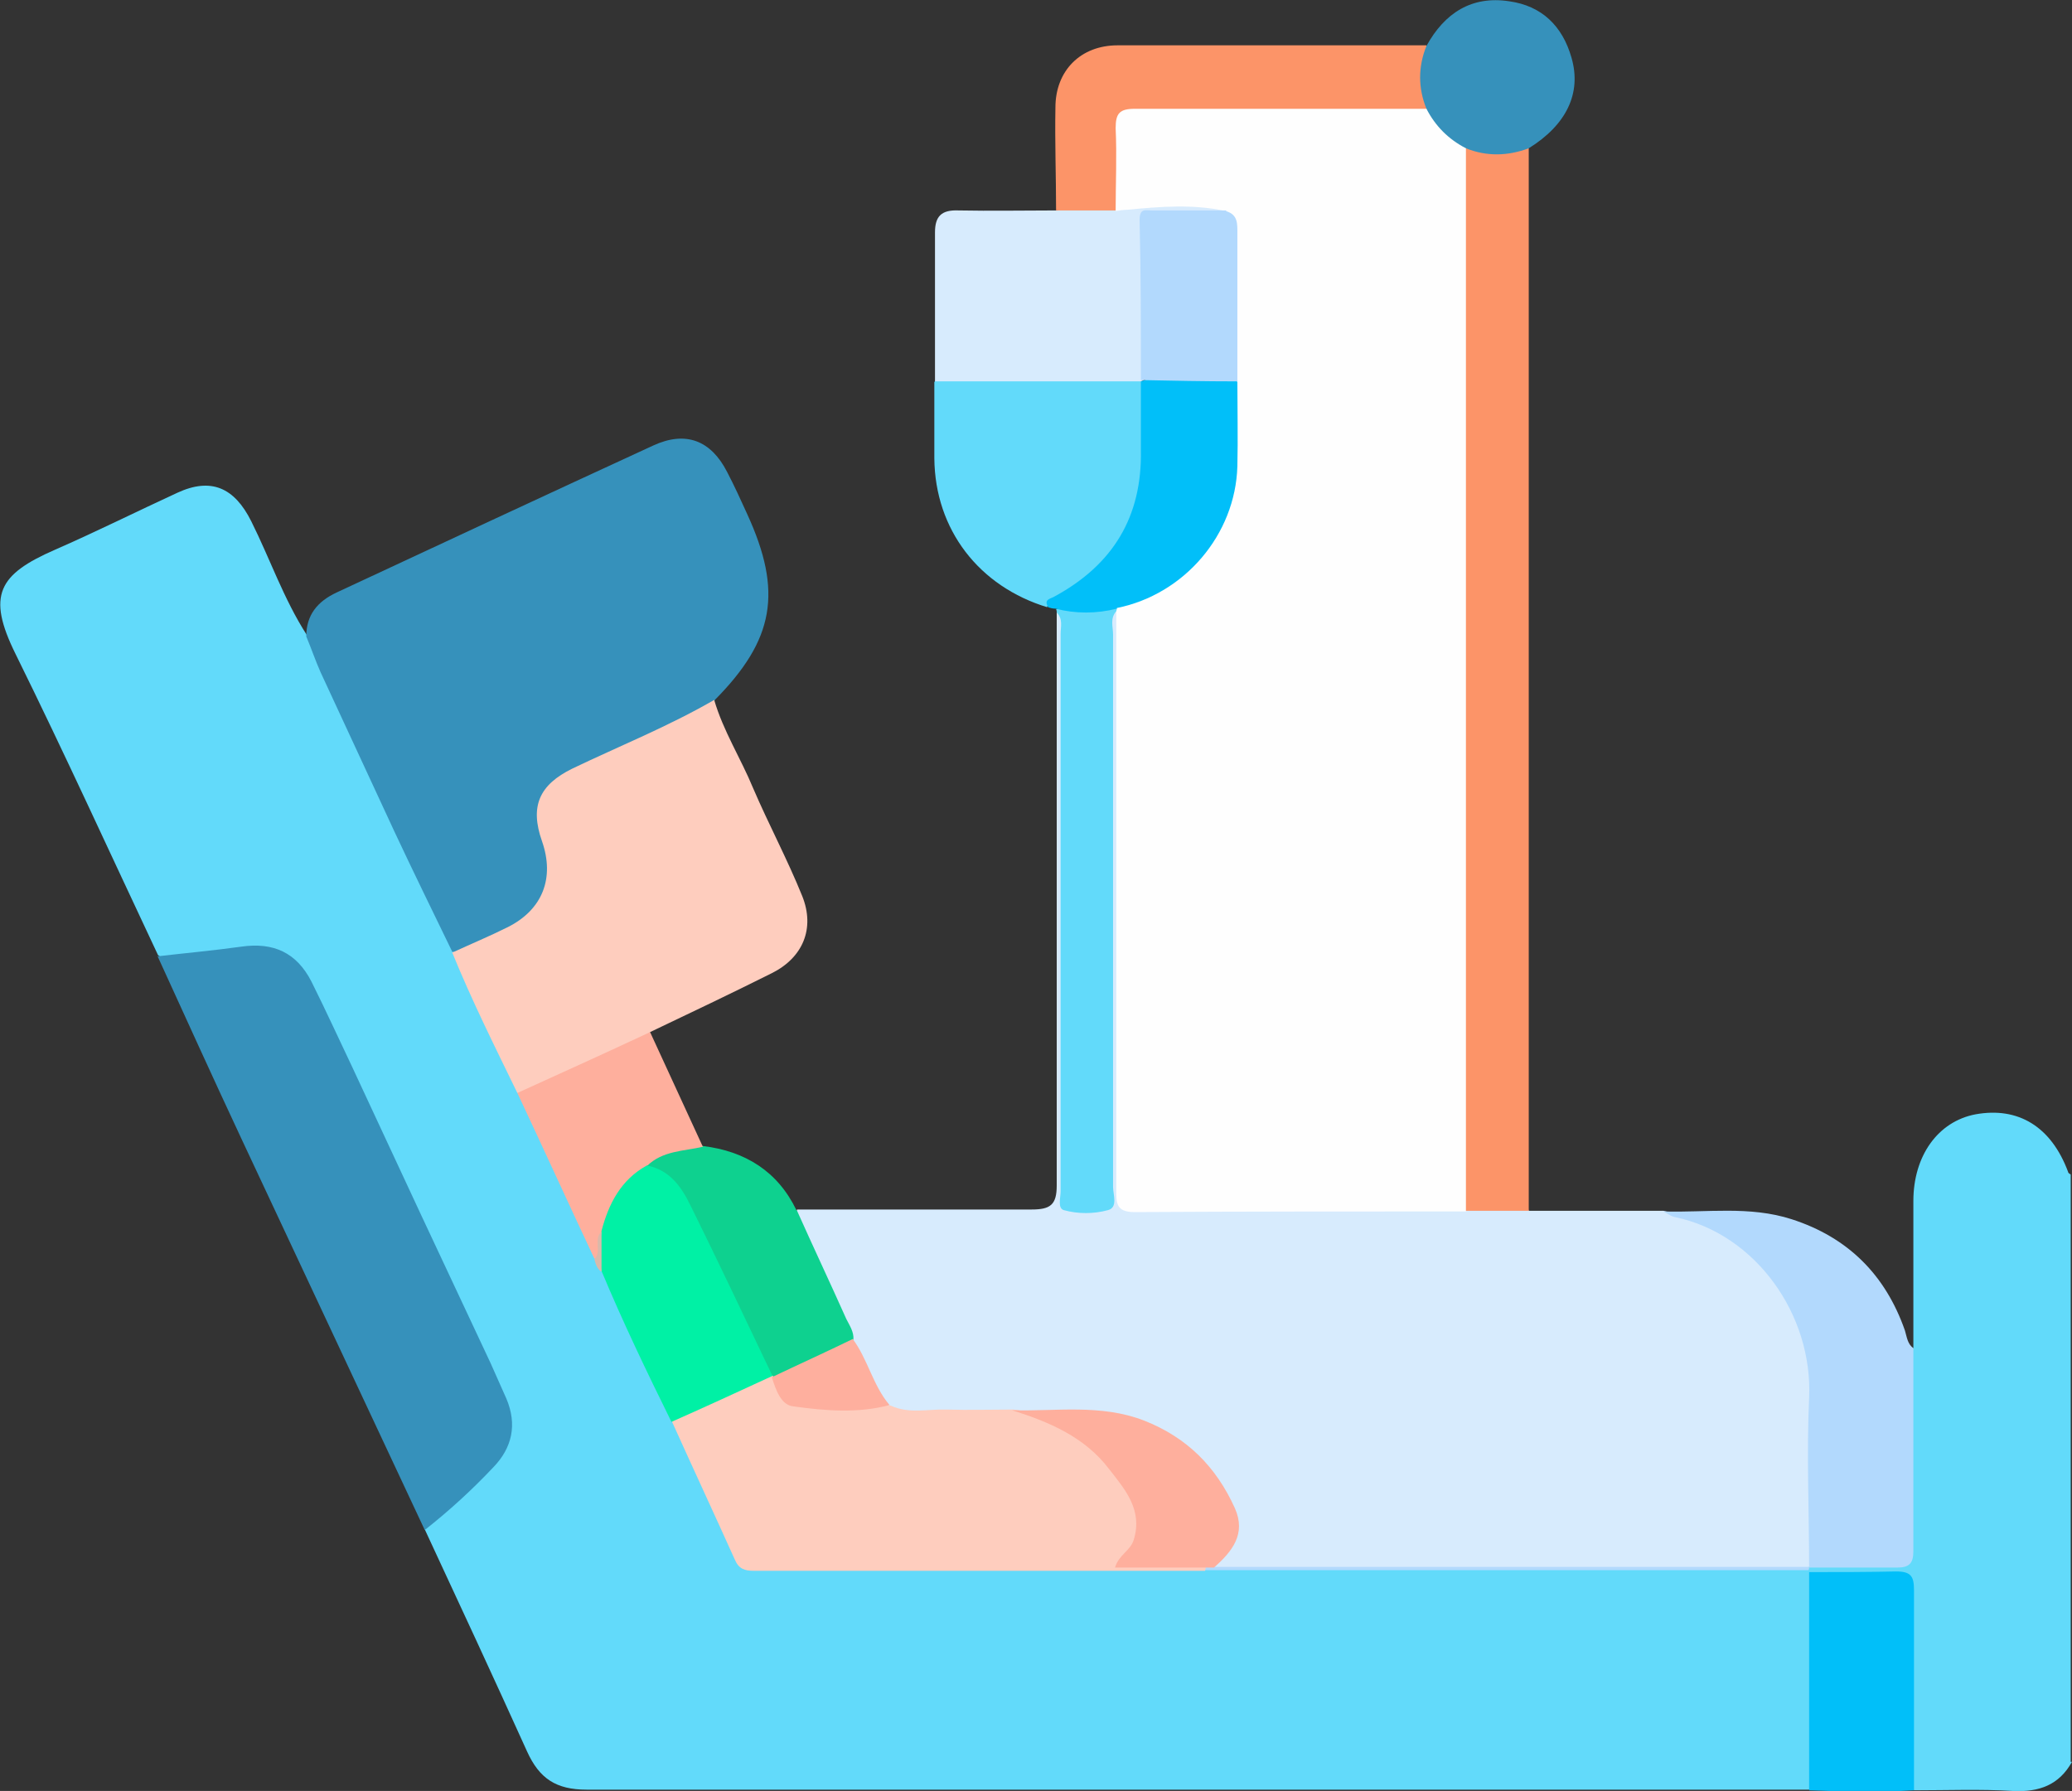 <?xml version="1.0" encoding="UTF-8"?><svg id="Layer_2" xmlns="http://www.w3.org/2000/svg" width="32" height="27.66" viewBox="0 0 32 27.66"><rect x="0" y="0" width="32" height="27.66" fill="#333333" stroke="none"/><g id="Layer_1-2"><path d="M32,27.21c-.2.36-.51.47-.91.45-.51-.03-1.02-.01-1.53-.01-.11-.13-.1-.29-.1-.45,0-.81,0-1.62,0-2.44,0-.36-.03-.38-.39-.39-.35-.01-.71.04-1.06-.04-.04-.02-.07-.04-.09-.08,0-.02,0-.04.01-.06.02-.01.03-.02.05-.04.33-.1.66-.04.99-.05.48-.01.49-.01.49-.48,0-.79,0-1.57,0-2.36,0-.15-.03-.31.09-.44,0-.76,0-1.51,0-2.27,0-.7.38-1.23.96-1.34.66-.12,1.17.19,1.43.89,0,.02.03.03.04.04v9.07Z" fill="#62dafa" stroke-width="0"/><path d="M27.94,27.64c-.1,0-.21,0-.31,0-6.19,0-12.38,0-18.57,0-.47,0-.73-.17-.92-.59-.52-1.15-1.05-2.29-1.58-3.43.04-.15.15-.25.27-.33.26-.2.48-.43.7-.67.29-.31.36-.66.19-1.06-.38-.85-.78-1.68-1.17-2.52-.54-1.16-1.09-2.31-1.62-3.48-.07-.16-.15-.32-.24-.47-.2-.33-.5-.45-.87-.42-.34.03-.68.08-1.02.13-.12.02-.25.04-.36-.05-.73-1.55-1.44-3.11-2.2-4.65-.45-.91-.26-1.23.61-1.61.64-.28,1.26-.59,1.89-.88.52-.24.88-.08,1.14.44.29.58.5,1.2.86,1.76.21.22.29.52.42.79.62,1.36,1.28,2.7,1.88,4.06.35.72.67,1.45,1.02,2.17.38.85.8,1.69,1.18,2.55.04.08.08.16.13.24.34.8.74,1.57,1.1,2.36.3.58.57,1.18.84,1.78.13.3.3.4.62.4,2.25-.01,4.49,0,6.74,0,2.93,0,5.86,0,8.79,0,.16,0,.34-.04.48.08l.02.02c.09.1.09.23.09.35,0,.87,0,1.75,0,2.62,0,.13,0,.27-.1.38Z" fill="#62dafa" stroke-width="0"/><path d="M23.61,18.7c.69,0,1.38,0,2.08,0,1.34.3,2.12,1.08,2.31,2.34.05.35.02.71.02,1.06,0,.56,0,1.12,0,1.68,0,.14.02.29-.08.42h0c-.11.05-.23.02-.34.02-2.92,0-5.84,0-8.76,0-.18,0-.11-.1-.06-.18.31-.56.3-.75-.1-1.25-.51-.64-1.17-.97-2-.96-.37,0-.75-.01-1.12,0-.47,0-.94,0-1.42,0-.12,0-.25,0-.36-.06-.35-.28-.44-.72-.65-1.08-.22-.52-.47-1.03-.71-1.55-.07-.14-.18-.28-.11-.46,1.21,0,2.41,0,3.62,0,.29,0,.39-.07.39-.37,0-2.96,0-5.93,0-8.89.14.03.13.15.15.24.02.13.01.27.01.41,0,2.62,0,5.25,0,7.87,0,.11,0,.23,0,.34,0,.21.1.29.31.29.21,0,.3-.1.3-.3,0-.11,0-.23,0-.34,0-2.67,0-5.33,0-8,0-.18-.08-.4.16-.51.13.16.09.36.09.54,0,2.69,0,5.37,0,8.06q0,.56.57.56c1.56,0,3.12-.01,4.68,0,.34.02.69-.09,1.01.09Z" fill="#d7ebfd" stroke-width="0"/><path d="M6.99,14.71c-.3-.62-.61-1.25-.9-1.87-.38-.82-.76-1.64-1.14-2.46-.08-.18-.14-.36-.22-.55,0-.33.17-.54.47-.68,1.63-.76,3.26-1.52,4.89-2.27.5-.23.89-.08,1.14.41.11.21.21.43.31.65.55,1.2.42,1.94-.5,2.87-.05.15-.18.19-.3.25-.59.31-1.2.57-1.8.86-.52.25-.64.5-.48,1.05.19.63,0,1.12-.58,1.41-.28.14-.54.35-.89.32Z" fill="#3691bb" stroke-width="0"/><path d="M6.99,14.71c.28-.13.57-.25.85-.39.54-.27.73-.76.53-1.33-.19-.54-.04-.87.47-1.12.73-.35,1.48-.65,2.19-1.06.14.48.41.9.6,1.36.24.56.53,1.1.76,1.67.2.5.01.95-.47,1.19-.62.31-1.25.61-1.88.91-.08.12-.21.16-.33.22-.45.24-.92.42-1.37.65-.11.06-.22.11-.35.07-.35-.72-.71-1.44-1.01-2.18Z" fill="#fecdbe" stroke-width="0"/><path d="M2.43,14.77c.43-.05.87-.09,1.3-.15.49-.07.85.09,1.08.54.22.44.42.88.63,1.32.71,1.53,1.42,3.05,2.14,4.58.08.18.16.36.24.54.17.4.09.76-.2,1.06-.33.35-.68.67-1.06.97-.94-2.01-1.89-4.03-2.83-6.04-.44-.94-.87-1.89-1.3-2.83Z" fill="#3691bb" stroke-width="0"/><path d="M23.61,18.7c-.33,0-.65,0-.98,0-.16-.15-.12-.35-.12-.53,0-2.51,0-5.02,0-7.52,0-2.59,0-5.18,0-7.77,0-.18-.02-.35.04-.53.02-.04.04-.11.1-.1.32.07.64,0,.96.04,0,2.65,0,5.31,0,7.96,0,2.82,0,5.64,0,8.46Z" fill="#fc9468" stroke-width="0"/><path d="M16.18,9.38c-1.06-.32-1.74-1.2-1.75-2.3,0-.39,0-.79,0-1.18.07-.09.18-.11.28-.11.89,0,1.78-.01,2.68,0,.05,0,.1.01.15.03.11.05.15.14.15.25,0,.46.05.93-.03,1.39-.13.79-.57,1.36-1.25,1.76-.08.05-.17.07-.24.15Z" fill="#62dafa" stroke-width="0"/><path d="M27.94,24.21c0-.87-.04-1.75,0-2.62.06-1.29-.83-2.53-2.06-2.79-.07-.01-.13-.06-.19-.09.66.02,1.33-.09,1.98.12.87.28,1.45.86,1.75,1.72.03.1.04.21.13.27,0,1.05,0,2.1,0,3.14,0,.19-.07.25-.25.25-.46,0-.91,0-1.37,0Z" fill="#b2d9fd" stroke-width="0"/><path d="M17.62,5.89c-1.06,0-2.12,0-3.18,0,0-.77,0-1.54,0-2.3,0-.25.1-.35.36-.34.51.01,1.02,0,1.53,0,.3-.17.62-.06.93-.09.47-.1.95-.06,1.43-.06.11,0,.24,0,.28.15-.24.18-.52.09-.79.1-.45.02-.44,0-.44.44,0,.55,0,1.1,0,1.65,0,.13.01.27-.05.4-.01.01-.03.03-.04.04Z" fill="#d7ebfd" stroke-width="0"/><path d="M17.24,9.44c-.1.11-.05.24-.05.36,0,2.84,0,5.68,0,8.53,0,.12.08.32-.08.36-.22.06-.46.06-.68,0-.1-.03-.05-.19-.05-.29,0-1.99,0-3.98,0-5.96,0-.88,0-1.77,0-2.65,0-.11.04-.23-.06-.33,0-.02,0-.03-.01-.05.3-.09.61-.02.91-.04.04.02.05.05.03.08Z" fill="#62dafa" stroke-width="0"/><path d="M17.24,3.25c-.31,0-.62,0-.93,0,0-.53-.02-1.06-.01-1.59,0-.57.39-.96.96-.96,1.59,0,3.18,0,4.77,0,.04.32-.03.64.04.96,0,.04-.04.07-.08.08-.16.06-.33.04-.49.04-1.25,0-2.49,0-3.74,0-.4,0-.42.02-.42.42,0,.23,0,.46,0,.68,0,.13,0,.25-.1.35Z" fill="#fc9468" stroke-width="0"/><path d="M27.94,27.64c0-1.12,0-2.24,0-3.36.45,0,.9,0,1.34-.01.23,0,.28.07.28.29,0,1.03,0,2.06,0,3.09-.54.03-1.08.02-1.62,0Z" fill="#01bff9" stroke-width="0"/><path d="M17.25,9.4c-.32.08-.64.08-.95,0-.04,0-.08-.01-.11-.02-.08-.13.04-.13.1-.17.9-.49,1.35-1.23,1.33-2.26,0-.35,0-.71,0-1.06,0,0,0,0,0,0,.48-.17.97-.1,1.46-.05.07.03.11.1.11.17.02.79.12,1.59-.31,2.32-.31.53-.76.88-1.33,1.08-.1.03-.2.07-.3,0Z" fill="#01bff9" stroke-width="0"/><path d="M12.31,18.7c.25.56.51,1.11.76,1.67.05.1.12.2.11.32-.35.3-.77.47-1.21.6-.03,0-.06-.01-.09-.03-.2-.23-.31-.52-.43-.79-.21-.47-.45-.92-.64-1.39-.18-.44-.46-.81-.84-1.1.23-.29.53-.37.89-.28.65.08,1.15.39,1.44.99Z" fill="#0ed18f" stroke-width="0"/><path d="M10.86,17.71c-.3.07-.63.06-.87.3-.29.3-.53.63-.64,1.04-.08.12.04.33-.17.39-.4-.85-.79-1.71-1.19-2.56.68-.31,1.37-.62,2.05-.94.27.59.54,1.17.81,1.76Z" fill="#feaf9d" stroke-width="0"/><path d="M22.03,1.68c-.13-.32-.13-.65,0-.97.28-.51.7-.78,1.28-.69.5.07.82.38.96.87.16.55-.08,1.04-.66,1.4-.32.12-.65.13-.97,0-.33-.05-.55-.27-.61-.61Z" fill="#3691bb" stroke-width="0"/><path d="M18.73,24.2c2.9,0,5.81,0,8.71,0,.17,0,.33,0,.5,0,0,.02,0,.04-.01.05-3.11,0-6.21,0-9.32,0,0-.03,0-.05.02-.07.04-.02.08-.02.11.02Z" fill="#b2d9fd" stroke-width="0"/><path d="M18.62,24.21s0,.03-.01.05c-2.32,0-4.65,0-6.97,0-.14,0-.23-.03-.29-.17-.32-.71-.65-1.42-.97-2.13.05-.1.14-.15.24-.19.34-.13.66-.3.99-.46.1-.05.21-.09.33-.06v.03c.26.41.65.43,1.08.41.24-.02.49-.03.74.02.28.13.57.05.86.06.34.01.68,0,1.02,0,.84.08,1.41.55,1.83,1.24.27.45.23.7-.09,1.11.3,0,.6,0,.91,0,.12,0,.25-.02.35.08Z" fill="#fecdbe" stroke-width="0"/><path d="M11.93,21.25c-.52.24-1.04.48-1.56.71-.38-.77-.75-1.54-1.08-2.33-.05-.21-.03-.41,0-.62.11-.42.3-.79.7-1.01.36.07.54.34.68.63.43.87.84,1.74,1.26,2.62Z" fill="#00f1a5" stroke-width="0"/><path d="M9.29,19.02c0,.21,0,.41,0,.62-.07-.04-.09-.12-.11-.19.12-.12-.02-.31.11-.43Z" fill="#d9b9aa" stroke-width="0"/><path d="M22.03,1.68c.14.27.34.47.61.61,0,3.09,0,6.18,0,9.27,0,2.38,0,4.76,0,7.15-1.71,0-3.41,0-5.12.01-.29,0-.28-.15-.28-.35,0-2.84,0-5.68,0-8.52,0-.14,0-.27,0-.41,0-.01.01-.03.01-.05,1.04-.21,1.83-1.13,1.86-2.19.01-.43,0-.87,0-1.3-.09-.13-.09-.27-.09-.42,0-.49,0-.97,0-1.46,0-.26,0-.52-.09-.76-.5-.11-1.01-.07-1.52-.02-.06,0-.12.01-.18.02,0-.43.02-.85,0-1.28,0-.23.06-.3.3-.3,1.5,0,2.99,0,4.49,0Z" fill="#fefefe" stroke-width="0"/><path d="M18.62,24.21h-1.4c.06-.2.24-.26.29-.43.14-.46-.13-.77-.38-1.09-.38-.5-.93-.73-1.5-.91.68.02,1.37-.1,2.04.16.66.26,1.11.71,1.4,1.35.18.4-.04.67-.32.92-.04,0-.08,0-.11,0Z" fill="#feaf9d" stroke-width="0"/><path d="M13.74,21.7c-.49.13-.99.09-1.49.02-.19-.02-.27-.26-.33-.45.42-.2.84-.39,1.25-.59.23.31.31.71.56,1.01Z" fill="#feaf9e" stroke-width="0"/><path d="M18.93,3.26c.19.05.18.2.18.34,0,.76,0,1.53,0,2.29-.5,0-1-.01-1.49-.02,0-.82,0-1.64-.02-2.47,0-.19.09-.15.19-.15.39,0,.77,0,1.16,0Z" fill="#b2d9fd" stroke-width="0"/></g></svg>